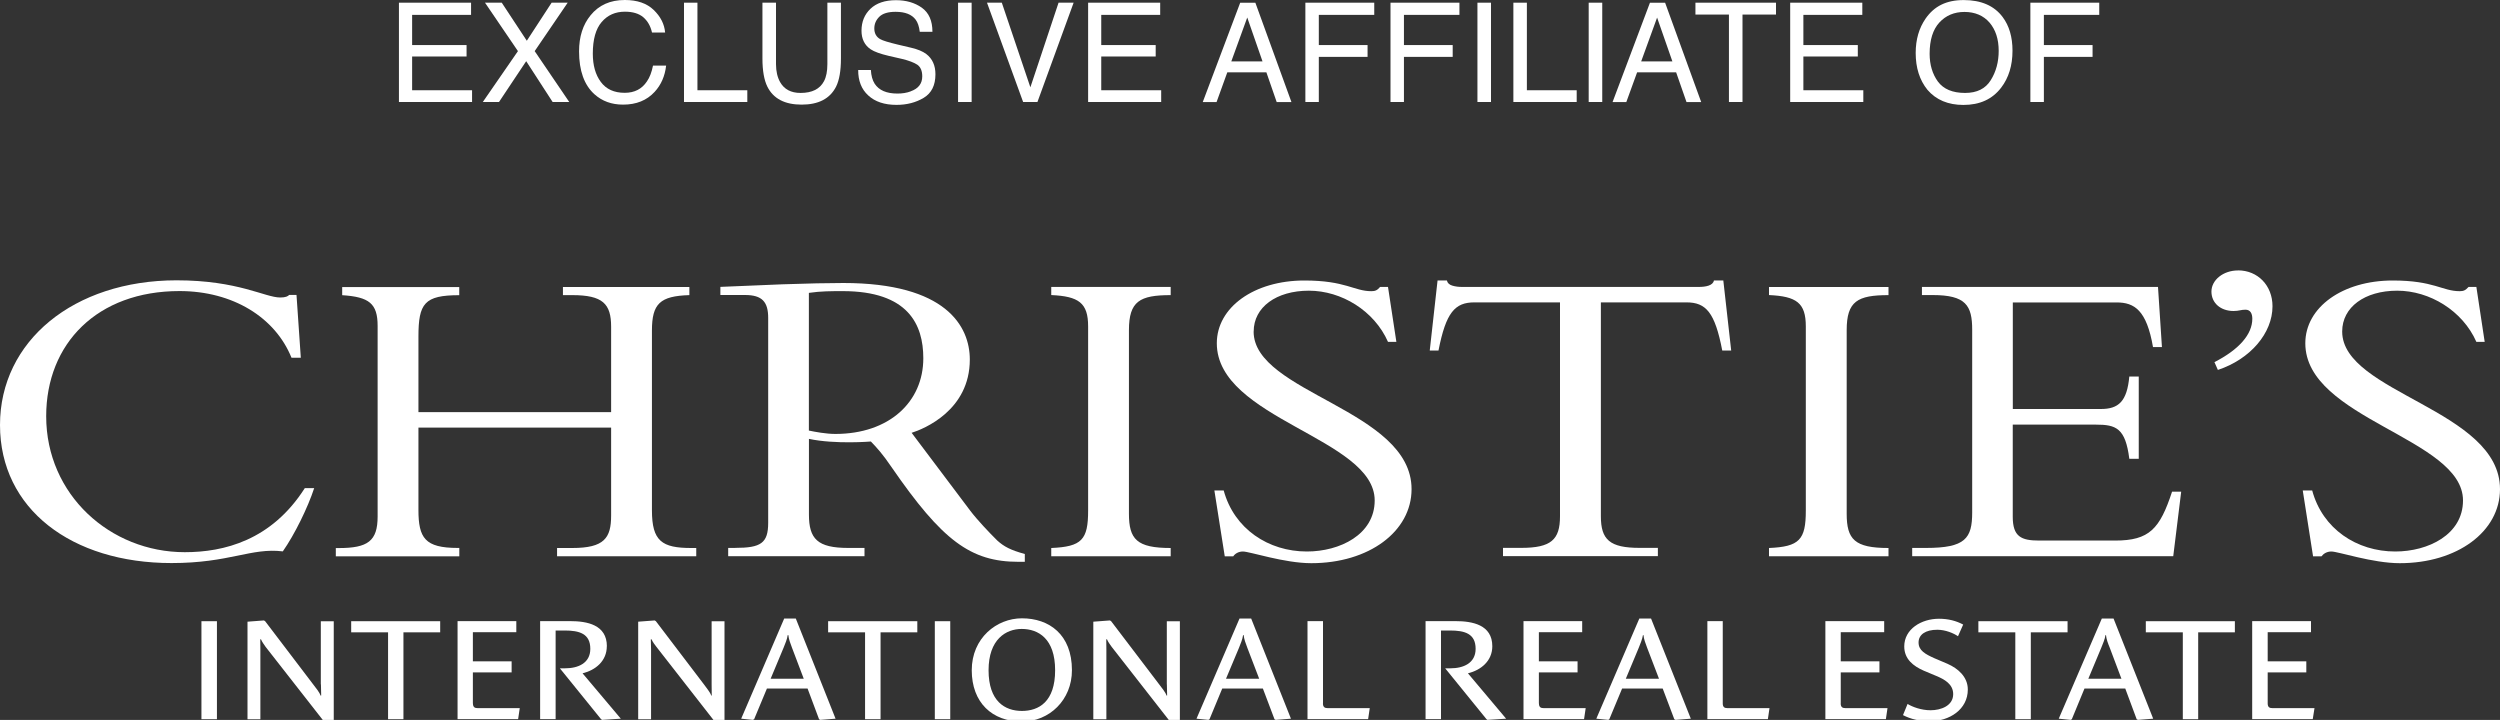 <?xml version="1.0" encoding="UTF-8"?> <svg xmlns="http://www.w3.org/2000/svg" id="Ebene_1" version="1.1" viewBox="0 0 400 115.19"><rect x="0" y="0" width="400" height="115.19" fill="#333333" stroke="none"/><defs><style> .st0 { fill: #fff; } </style></defs><rect class="st0" x="32.23" y="99.39" width="2.48" height="15.68"></rect><path class="st0" d="M51.35,109.49c0,.56.04,1.35.04,1.79h-.11c-.12-.47-.83-1.33-1.08-1.66l-7.78-10.23-.19-.12-2.63.2v15.61h2.06v-11.21c0-.59-.02-1.25-.02-1.58h.12c.16.42.5.85.74,1.21l9.26,11.84h1.64v-15.94h-2.07v10.1Z"></path><polygon class="st0" points="56.19 101.17 62.09 101.17 62.09 115.07 64.55 115.07 64.55 101.17 70.43 101.17 70.43 99.39 56.19 99.39 56.19 101.17"></polygon><path class="st0" d="M75.66,112.55v-4.97h6.2v-1.77h-6.2v-4.66h6.95v-1.77h-9.4v15.68h9.69l.26-1.76h-6.75c-.43,0-.74-.14-.74-.75Z"></path><path class="st0" d="M97.1,103.4c0-3.45-3.19-4.02-5.87-4.02h-4.81v15.68h2.48v-14.18h1.44c2.32,0,4.11.48,4.11,2.93,0,2.31-1.97,3.12-4.04,3.12h-.83l6.58,8.13.17.12,3-.19-6.12-7.26c2.05-.5,3.88-1.95,3.88-4.34Z"></path><path class="st0" d="M113.86,109.49c0,.56.02,1.35.02,1.79h-.09c-.12-.47-.85-1.33-1.07-1.66l-7.78-10.23-.19-.12-2.64.2v15.61h2.06v-11.21c0-.59-.04-1.25-.04-1.58h.12c.17.42.5.85.78,1.21l9.24,11.84h1.65v-15.94h-2.06v10.1Z"></path><path class="st0" d="M125.47,98.97l-6.88,16.02,1.86.19.21-.1,2.05-4.92h6.5l1.84,4.92.2.1,2.44-.19-6.36-16.02h-1.87ZM123.3,108.6l2.06-4.93c.26-.65.6-1.43.67-2.05h.11c.05.61.31,1.32.57,1.99l1.89,4.99h-5.3Z"></path><polygon class="st0" points="132.5 101.17 138.41 101.17 138.41 115.07 140.89 115.07 140.89 101.17 146.77 101.17 146.77 99.39 132.5 99.39 132.5 101.17"></polygon><rect class="st0" x="149.57" y="99.39" width="2.47" height="15.68"></rect><path class="st0" d="M163.51,98.93c-4.04,0-8.03,3.14-8.03,8.31s3.26,8.21,8.03,8.21c4.4,0,8-3.47,8-8.21,0-5.75-3.68-8.31-8-8.31ZM163.51,113.75c-2.72,0-5.34-1.54-5.34-6.51s2.8-6.61,5.3-6.61c2.67,0,5.35,1.56,5.35,6.61s-2.62,6.51-5.32,6.51Z"></path><path class="st0" d="M186.7,109.49c0,.56.04,1.35.04,1.79h-.1c-.12-.47-.84-1.33-1.08-1.66l-7.78-10.23-.19-.12-2.66.2v15.61h2.09v-11.21c0-.59-.02-1.25-.02-1.58h.12c.16.42.5.85.75,1.21l9.25,11.84h1.66v-15.94h-2.09v10.1Z"></path><path class="st0" d="M198.32,98.97l-6.88,16.02,1.89.19.19-.1,2.04-4.92h6.5l1.86,4.92.19.1,2.44-.19-6.36-16.02h-1.87ZM196.16,108.6l2.07-4.93c.26-.65.59-1.43.66-2.05h.1c.05.61.31,1.32.57,1.99l1.91,4.99h-5.31Z"></path><path class="st0" d="M211.68,112.55v-13.17h-2.48v15.68h9.7l.26-1.76h-6.74c-.43,0-.75-.14-.75-.75Z"></path><path class="st0" d="M238.77,103.4c0-3.45-3.21-4.02-5.89-4.02h-4.79v15.68h2.47v-14.18h1.43c2.34,0,4.11.48,4.11,2.93,0,2.31-1.98,3.12-4.03,3.12h-.84l6.6,8.13.15.12,3-.19-6.11-7.26c2.05-.5,3.9-1.95,3.9-4.34Z"></path><path class="st0" d="M246.22,112.55v-4.97h6.19v-1.77h-6.19v-4.66h6.93v-1.77h-9.39v15.68h9.69l.26-1.76h-6.74c-.43,0-.74-.14-.74-.75Z"></path><path class="st0" d="M262.29,98.97l-6.88,16.02,1.91.19.17-.1,2.05-4.92h6.49l1.86,4.92.2.1,2.44-.19-6.36-16.02h-1.87ZM260.13,108.6l2.06-4.93c.26-.65.59-1.43.68-2.05h.09c.05.61.31,1.32.57,1.99l1.91,4.99h-5.3Z"></path><path class="st0" d="M275.64,112.55v-13.17h-2.46v15.68h9.68l.26-1.76h-6.74c-.43,0-.74-.14-.74-.75Z"></path><path class="st0" d="M294.52,112.55v-4.97h6.19v-1.77h-6.19v-4.66h6.95v-1.77h-9.41v15.68h9.68l.26-1.76h-6.74c-.43,0-.75-.14-.75-.75Z"></path><path class="st0" d="M311.65,106.23l-2.14-.91c-1.47-.66-2.54-1.24-2.54-2.52s1.13-2.04,3-2.04c1.31,0,2.62.56,3.31,1.04l.83-1.87c-1.11-.59-2.36-.93-3.88-.93-2.8,0-5.55,1.64-5.55,4.43,0,2.04,1.47,3.15,3.1,3.87l1.98.83c1.33.55,2.75,1.32,2.75,2.93,0,1.86-1.95,2.58-3.62,2.58-1.5,0-2.92-.54-3.68-1.01l-.73,1.79c1.22.64,2.71.98,4.27.98,3.15,0,6.1-1.88,6.1-5.08,0-2.04-1.6-3.38-3.21-4.09Z"></path><polygon class="st0" points="330.81 99.39 316.54 99.39 316.54 101.17 322.45 101.17 322.45 115.07 324.93 115.07 324.93 101.17 330.81 101.17 330.81 99.39"></polygon><path class="st0" d="M336.29,98.97l-6.89,16.02,1.9.19.19-.1,2.03-4.92h6.52l1.83,4.92.2.1,2.44-.19-6.34-16.02h-1.88ZM334.13,108.6l2.06-4.93c.26-.65.61-1.43.68-2.05h.09c.05.61.31,1.32.59,1.99l1.88,4.99h-5.3Z"></path><polygon class="st0" points="343.33 101.17 349.25 101.17 349.25 115.07 351.71 115.07 351.71 101.17 357.58 101.17 357.58 99.39 343.33 99.39 343.33 101.17"></polygon><path class="st0" d="M362.83,112.55v-4.97h6.18v-1.77h-6.18v-4.66h6.93v-1.77h-9.41v15.68h9.69l.28-1.76h-6.75c-.43,0-.74-.14-.74-.75Z"></path><path class="st0" d="M348.95,78.67h-1.42c-1.96,5.95-3.62,7.82-9.11,7.82h-12.14c-2.89,0-4.24-.62-4.24-3.81v-14.74h13.31c3.22,0,4.72.55,5.34,5.47h1.51v-13.17h-1.51c-.37,4.01-1.73,5.2-4.55,5.2h-14.09v-17.05h16.61c2.85,0,4.8,1.24,5.82,7.14h1.43l-.63-9.62h-37.77v1.3h1.73c5.29,0,6.31,1.66,6.31,5.55v29.23c0,4.16-1.1,5.68-7.39,5.68h-2.21v1.32h41.77l1.27-10.32Z"></path><path class="st0" d="M374.75,53.03c0-3.88,3.6-6.52,8.8-6.52s10.47,3.2,12.67,8.19h1.33l-1.33-8.79h-1.25c-.49.54-.8.68-1.42.68-2.78,0-4.11-1.71-10.71-1.71-8.03,0-13.99,4.28-13.99,10.04,0,12.13,25.23,15.18,25.23,25.15,0,5.47-5.57,8.17-10.84,8.17-6.15,0-11.64-3.61-13.29-9.77h-1.51l1.65,10.54h1.35c.32-.43.87-.77,1.58-.77,1.09,0,6.61,1.87,10.94,1.87,9.2,0,16.04-5.06,16.04-11.85,0-12.72-25.25-15.38-25.25-25.21Z"></path><path class="st0" d="M358.08,43.27c-2.36,0-4.25,1.53-4.25,3.38s1.49,3.11,3.54,3.11c.87,0,1.18-.21,1.9-.21.79,0,1.1.62,1.1,1.45,0,2.5-2.13,4.93-6.06,6.94l.55,1.25c5.2-1.73,8.74-5.89,8.74-10.19,0-3.32-2.36-5.74-5.51-5.74Z"></path><path class="st0" d="M187.31,47.21v-1.3h-19.11v1.3c4.4.2,5.9,1.25,5.9,5.01v29.49c0,4.66-1.02,5.76-5.9,5.97v1.32h19.11v-1.32c-5.42,0-6.68-1.39-6.68-5.48v-29.37c0-4.64,1.73-5.61,6.68-5.61Z"></path><path class="st0" d="M283.04,47.21c4.41.2,5.89,1.25,5.89,5.01v29.49c0,4.66-1.03,5.76-5.89,5.97v1.32h19.12v-1.32c-5.44,0-6.69-1.39-6.69-5.48v-29.37c0-4.64,1.73-5.61,6.69-5.61v-1.3h-19.12v1.3Z"></path><path class="st0" d="M276.99,56.08l-1.26-11.21h-1.5c-.15.83-1.33,1.04-2.45,1.04h-37.84c-.54,0-1.09-.06-1.57-.21-.47-.14-.78-.41-.87-.83h-1.49l-1.25,11.21h1.4c1.19-6.09,2.62-7.7,5.75-7.7h13.69v34.23c0,3.74-1.42,5.05-6.22,5.05h-2.9v1.32h24.78v-1.32h-2.91c-4.8,0-6.21-1.31-6.21-5.05v-34.23h13.69c3.14,0,4.56,1.61,5.73,7.7h1.42Z"></path><path class="st0" d="M45.25,88.22c1.89-2.7,4-7,5.02-10.12h-1.5c-5.34,8.38-12.98,10.25-19.2,10.25-11.94,0-22.18-9.2-22.18-21.75,0-11.65,8.18-20.03,21.33-20.03,8.56,0,15.32,4.23,17.92,10.67h1.49l-.69-10.05h-1.18c-.17.2-.54.41-1.42.41-2.45,0-6.69-2.75-16.61-2.75C11.8,44.87,0,54.56,0,68s11.48,22.09,27.45,22.09c9.29,0,12.75-2.49,17.79-1.87Z"></path><path class="st0" d="M200.59,53.03c0-3.88,3.62-6.52,8.83-6.52s10.46,3.2,12.66,8.19h1.34l-1.34-8.79h-1.26c-.47.54-.78.68-1.41.68-2.76,0-4.1-1.71-10.71-1.71-8.03,0-14.01,4.28-14.01,10.04,0,12.13,25.26,15.18,25.26,25.15,0,5.47-5.59,8.17-10.85,8.17-6.15,0-11.64-3.61-13.31-9.77h-1.49l1.66,10.54h1.36c.29-.43.85-.77,1.54-.77,1.11,0,6.62,1.87,10.95,1.87,9.2,0,16.04-5.06,16.04-11.85,0-12.72-25.27-15.38-25.27-25.21Z"></path><path class="st0" d="M117.62,87.67h-1.11v1.32h21.81v-1.32h-2.6c-4.94,0-6.29-1.46-6.29-5.34v-12.11c4.24.9,9.91.42,9.91.42.94.97,1.89,2.01,3.3,4.09,8.11,11.77,12.67,15.16,20.31,15.16h1.02v-1.25c-2.29-.63-3.32-1.18-4.4-2.15-1.26-1.24-3.23-3.32-4.34-4.79l-9.37-12.45c1.97-.62,9.31-3.6,9.31-11.72,0-5.32-3.8-12.25-20.24-12.25-2.12,0-5.9.07-9.76.21-3.85.13-7.69.35-9.91.41v1.3h3.94c2.76,0,3.71,1.11,3.71,3.67v32.78c0,3.26-1.18,4.01-5.27,4.01ZM129.42,46.86c1.87-.28,3.61-.28,5.42-.28,10.47,0,12.89,5.34,12.89,10.74,0,7.01-5.49,12.11-14.07,12.11-1.49,0-3.24-.33-4.24-.54v-22.04Z"></path><path class="st0" d="M73.48,87.67h-.24c-5.26,0-6.29-1.59-6.29-6.1v-13.15h30.83v14.06c0,3.6-1.09,5.2-6.22,5.2h-2.43v1.32h22.27v-1.32h-.79c-4.72,0-6.3-1.11-6.3-6.03v-28.75c0-4.3,1.27-5.54,5.99-5.68v-1.3h-20.23v1.3h1.49c4.88,0,6.22,1.38,6.22,5.06v13.66h-30.83v-12.06c0-5.34.94-6.65,6.53-6.65v-1.3h-18.73v1.3c4.31.28,5.67,1.32,5.67,4.92v30.49c0,3.94-1.58,5.05-6.22,5.05h-.47v1.32h19.76v-1.32Z"></path><polygon class="st0" points="75.53 14.44 65.94 14.44 65.94 9.04 74.65 9.04 74.65 7.21 65.94 7.21 65.94 2.38 75.37 2.38 75.37 .43 63.83 .43 63.83 16.32 75.53 16.32 75.53 14.44"></polygon><polygon class="st0" points="79.84 16.32 84.19 9.79 88.42 16.32 91.08 16.32 85.55 8.18 90.83 .43 88.26 .43 84.29 6.52 80.28 .43 77.6 .43 82.87 8.18 77.25 16.32 79.84 16.32"></polygon><path class="st0" d="M99.69,16.74c2.12,0,3.8-.68,5.05-2.04,1.04-1.13,1.65-2.53,1.84-4.2h-2.1c-.21,1.05-.53,1.89-.97,2.52-.81,1.23-2,1.83-3.56,1.83-1.69,0-2.96-.58-3.82-1.74-.86-1.16-1.28-2.66-1.28-4.53,0-2.27.47-3.96,1.42-5.06.95-1.11,2.19-1.65,3.72-1.65,1.26,0,2.24.3,2.94.89.7.61,1.16,1.42,1.39,2.44h2.1c-.12-1.35-.73-2.55-1.83-3.61-1.1-1.06-2.64-1.59-4.62-1.59-2.34,0-4.16.82-5.48,2.45-1.23,1.5-1.84,3.42-1.84,5.77,0,3.09.82,5.37,2.45,6.85,1.24,1.12,2.77,1.67,4.59,1.67Z"></path><polygon class="st0" points="119.57 14.44 111.59 14.44 111.59 .43 109.44 .43 109.44 16.32 119.57 16.32 119.57 14.44"></polygon><path class="st0" d="M128.27,16.74c2.69,0,4.52-.95,5.5-2.87.52-1.05.78-2.56.78-4.51V.43h-2.17v9.82c0,1.15-.18,2.06-.54,2.74-.66,1.25-1.91,1.88-3.75,1.88-1.53,0-2.62-.58-3.27-1.73-.43-.76-.66-1.73-.66-2.88V.43h-2.17v8.93c0,1.96.27,3.46.79,4.51.96,1.92,2.79,2.87,5.48,2.87Z"></path><path class="st0" d="M145.71,14.62c-.63.24-1.35.35-2.12.35-1.74,0-2.95-.52-3.64-1.57-.36-.56-.56-1.3-.61-2.2h-2.03c-.01,1.71.52,3.08,1.61,4.07,1.09,1.01,2.6,1.51,4.52,1.51,1.66,0,3.11-.38,4.36-1.13,1.25-.76,1.87-2.01,1.87-3.77,0-1.41-.49-2.49-1.47-3.24-.56-.42-1.37-.76-2.41-1l-2.16-.51c-1.45-.35-2.38-.63-2.8-.87-.63-.36-.94-.93-.94-1.71,0-.71.26-1.33.79-1.86.53-.53,1.4-.8,2.62-.8,1.51,0,2.58.42,3.2,1.25.34.45.56,1.1.66,1.95h2.03c0-1.77-.57-3.05-1.7-3.86-1.13-.8-2.51-1.2-4.13-1.2-1.76,0-3.13.46-4.08,1.37-.96.91-1.44,2.09-1.44,3.51,0,1.32.49,2.32,1.47,2.98.57.38,1.53.73,2.89,1.05l2.09.48c1.13.27,1.96.59,2.49.94.52.37.78.99.78,1.86,0,1.15-.61,1.95-1.85,2.39Z"></path><rect class="st0" x="153.29" y=".43" width="2.17" height="15.89"></rect><polygon class="st0" points="165.99 16.32 171.78 .43 169.37 .43 164.86 13.97 160.29 .43 157.92 .43 163.7 16.32 165.99 16.32"></polygon><polygon class="st0" points="185.79 14.44 176.2 14.44 176.2 9.04 184.91 9.04 184.91 7.21 176.2 7.21 176.2 2.38 185.63 2.38 185.63 .43 174.1 .43 174.1 16.32 185.79 16.32 185.79 14.44"></polygon><path class="st0" d="M196.38,11.57h6.24l1.65,4.76h2.36l-5.77-15.89h-2.43l-5.99,15.89h2.21l1.72-4.76ZM199.56,2.8l2.44,7.02h-4.99l2.55-7.02Z"></path><polygon class="st0" points="211.01 9.1 218.81 9.1 218.81 7.21 211.01 7.21 211.01 2.38 219.88 2.38 219.88 .43 208.86 .43 208.86 16.32 211.01 16.32 211.01 9.1"></polygon><polygon class="st0" points="224.63 9.1 232.43 9.1 232.43 7.21 224.63 7.21 224.63 2.38 233.51 2.38 233.51 .43 222.48 .43 222.48 16.32 224.63 16.32 224.63 9.1"></polygon><rect class="st0" x="236.39" y=".43" width="2.17" height="15.89"></rect><polygon class="st0" points="252.27 14.44 244.3 14.44 244.3 .43 242.14 .43 242.14 16.32 252.27 16.32 252.27 14.44"></polygon><path class="st0" d="M261.95,11.57h6.23l1.66,4.76h2.35l-5.77-15.89h-2.43l-5.98,15.89h2.2l1.73-4.76ZM265.13,2.8l2.45,7.02h-4.99l2.55-7.02Z"></path><polygon class="st0" points="276.63 16.32 278.8 16.32 278.8 2.33 284.16 2.33 284.16 .43 271.27 .43 271.27 2.33 276.63 2.33 276.63 16.32"></polygon><polygon class="st0" points="298.13 14.44 288.54 14.44 288.54 9.04 297.25 9.04 297.25 7.21 288.54 7.21 288.54 2.38 297.97 2.38 297.97 .43 286.43 .43 286.43 16.32 298.13 16.32 298.13 14.44"></polygon><path class="st0" d="M314.14,16.79c2.62,0,4.63-.91,6.05-2.77,1.2-1.57,1.81-3.54,1.81-5.91,0-2.19-.53-3.99-1.58-5.39-1.35-1.8-3.43-2.71-6.23-2.71s-4.71.99-6.08,2.94c-1.07,1.54-1.6,3.38-1.6,5.52,0,2.38.62,4.34,1.88,5.9,1.39,1.62,3.32,2.42,5.76,2.42ZM310.29,3.61c1.04-1.13,2.38-1.7,4.03-1.7s3.03.57,4.01,1.71c.97,1.14,1.46,2.65,1.46,4.52,0,1.76-.42,3.33-1.27,4.69-.85,1.37-2.22,2.04-4.11,2.04-2,0-3.44-.61-4.34-1.81-.88-1.21-1.33-2.7-1.33-4.46,0-2.2.52-3.87,1.56-5Z"></path><polygon class="st0" points="327.02 9.1 334.81 9.1 334.81 7.21 327.02 7.21 327.02 2.38 335.88 2.38 335.88 .43 324.86 .43 324.86 16.32 327.02 16.32 327.02 9.1"></polygon><rect class="st0" x="254.19" y=".43" width="2.17" height="15.89"></rect></svg> 